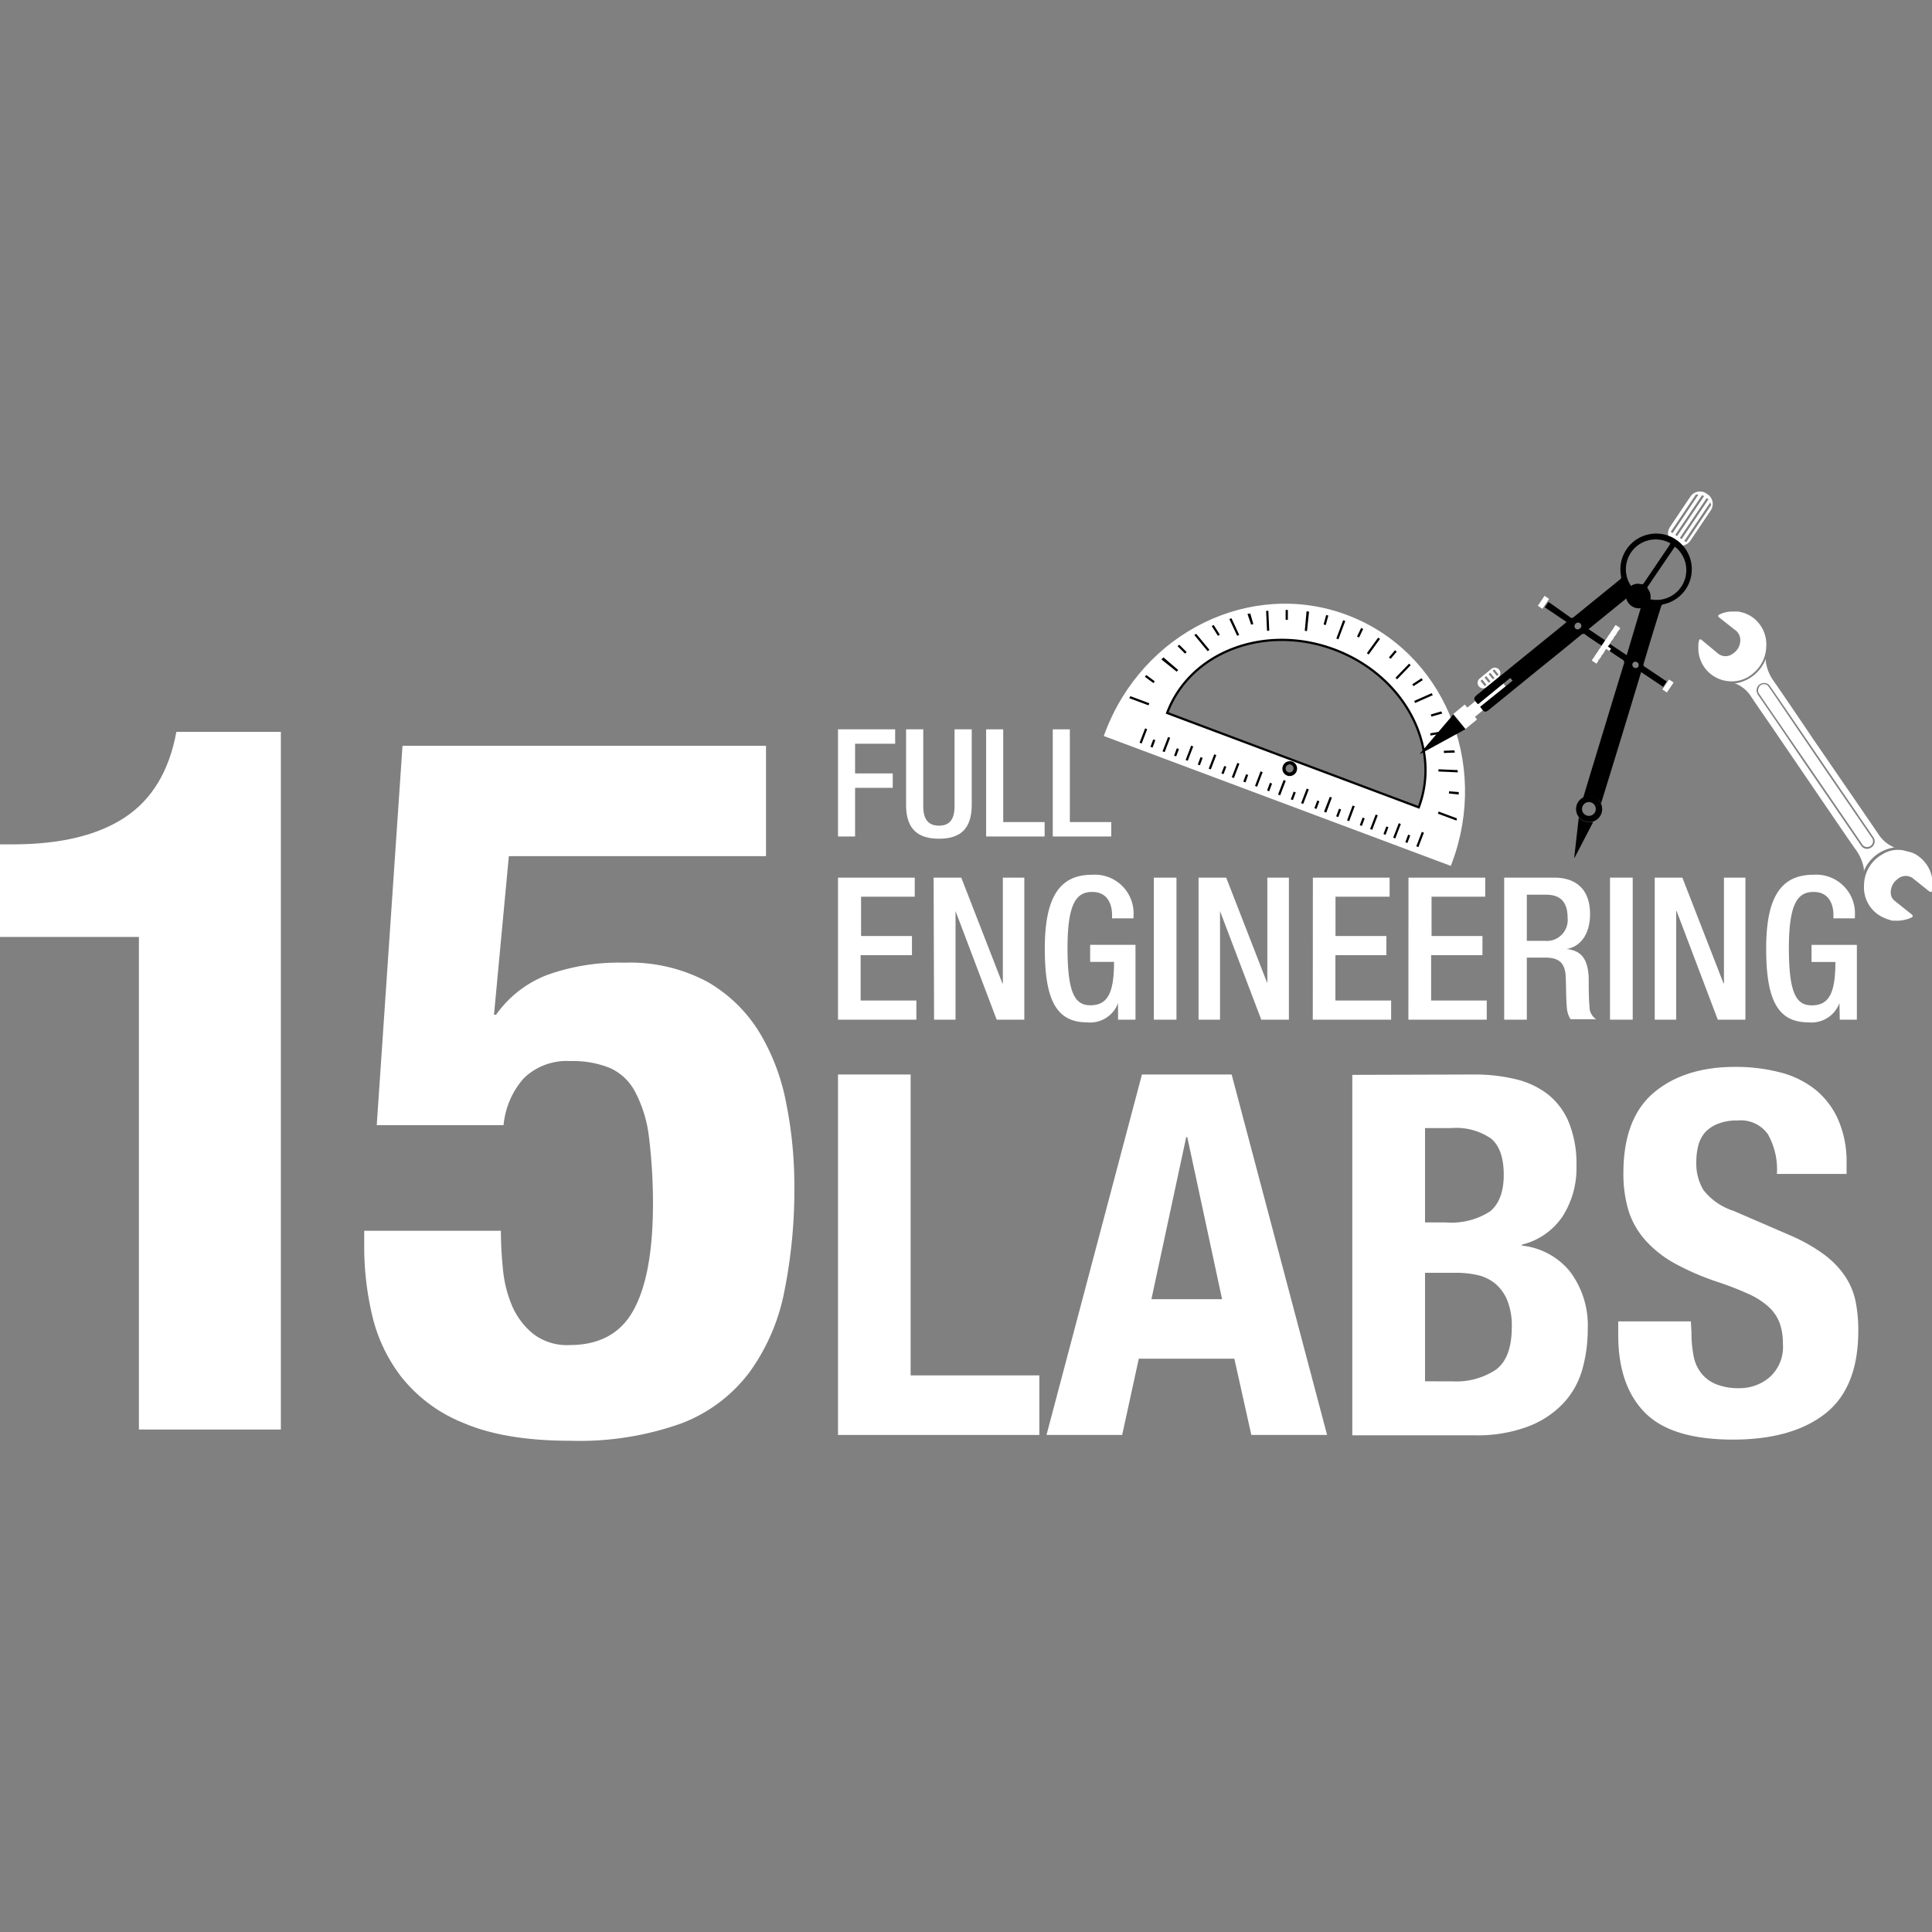 <svg xmlns="http://www.w3.org/2000/svg" viewBox="0 0 216 216" ><rect x="0" y="0" width="216" height="216" fill="#808080" stroke="none"/><title>engineering-labs-white</title><path d="M93.69,120.13h8.12v33.64H116.2v6.66H93.69Z" style="fill:#fff"/><path d="M137.7,120.13l10.67,40.3H139.9L138,151.9H127.32l-1.86,8.53H117l10.67-40.3Zm-1.07,25.12-3.89-18.12h-.12l-3.89,18.12Z" style="fill:#fff"/><path d="M164.79,120.13a19.58,19.58,0,0,1,4.6.51,9.41,9.41,0,0,1,3.64,1.69,7.77,7.77,0,0,1,2.37,3.16,12.26,12.26,0,0,1,.85,4.86,10,10,0,0,1-1.53,5.61,7.63,7.63,0,0,1-4.57,3.19v.11a8,8,0,0,1,5.36,2.88,10,10,0,0,1,2,6.49,16.34,16.34,0,0,1-.62,4.52,9.2,9.2,0,0,1-2.12,3.75,10.62,10.62,0,0,1-3.89,2.57,16.14,16.14,0,0,1-6,1H151.19v-40.3Zm-3.16,16.54a8,8,0,0,0,4.94-1.22c1-.8,1.55-2.17,1.55-4.09s-.47-3.27-1.41-4.06a6.88,6.88,0,0,0-4.46-1.18h-2.93v10.55Zm.85,17.77a8,8,0,0,0,4.74-1.29q1.8-1.31,1.8-4.8a7.63,7.63,0,0,0-.48-2.91,4.91,4.91,0,0,0-1.29-1.86,4.75,4.75,0,0,0-1.95-1,10.63,10.63,0,0,0-2.48-.28h-3.5v12.13Z" style="fill:#fff"/><path d="M189.11,149a13.38,13.38,0,0,0,.23,2.56,4.4,4.4,0,0,0,.85,1.95,4.06,4.06,0,0,0,1.66,1.24,6.68,6.68,0,0,0,2.63.45,5.15,5.15,0,0,0,3.35-1.21,4.54,4.54,0,0,0,1.5-3.75,6.61,6.61,0,0,0-.37-2.34,4.63,4.63,0,0,0-1.21-1.78,8.59,8.59,0,0,0-2.23-1.44,34.58,34.58,0,0,0-3.41-1.33,29.57,29.57,0,0,1-4.69-2,12.6,12.6,0,0,1-3.3-2.51,9.15,9.15,0,0,1-2-3.33,14.16,14.16,0,0,1-.62-4.38c0-4,1.11-7,3.33-8.91s5.27-2.94,9.14-2.94a19.69,19.69,0,0,1,5,.6,10.47,10.47,0,0,1,3.95,1.91,9,9,0,0,1,2.59,3.39,11.77,11.77,0,0,1,.94,4.94v1.13h-7.79a8,8,0,0,0-1-4.43,3.71,3.71,0,0,0-3.38-1.55,5.69,5.69,0,0,0-2.26.39,3.82,3.82,0,0,0-1.44,1,3.63,3.63,0,0,0-.73,1.5,7.23,7.23,0,0,0-.2,1.75,5.77,5.77,0,0,0,.79,3.13,7,7,0,0,0,3.38,2.34l6.27,2.71a19.13,19.13,0,0,1,3.78,2.12,10.07,10.07,0,0,1,2.34,2.37,8,8,0,0,1,1.22,2.79,16.11,16.11,0,0,1,.33,3.39q0,6.38-3.69,9.28t-10.3,2.91q-6.88,0-9.85-3t-3-8.58v-1.64h8.12Z" style="fill:#fff"/><path d="M210.94,102.74a5.22,5.22,0,0,1-.54-.24,3.68,3.68,0,0,1-2-3.48,4,4,0,0,1,2.05-3.5,3.15,3.15,0,0,1,2-.49c.32,0,.62.13.93.19a2.78,2.78,0,0,1,1.25.62A3.73,3.73,0,0,1,216,99.41c0,.38-.12.4-.42.16l-1.61-1.29a1.35,1.35,0,0,0-1.81,0,1.8,1.8,0,0,0-.77,1.55,1.13,1.13,0,0,0,.45.89l1.86,1.49c.21.18.2.28-.05.4a4,4,0,0,1-1.81.32l-.31,0Z" style="fill:#fff"/><path d="M194.94,68.51a5.4,5.4,0,0,1,.73.33,3.73,3.73,0,0,1,1.8,3.44,4,4,0,0,1-1.47,3,3.57,3.57,0,0,1-2.55.89,3.7,3.7,0,0,1-3.57-3.88c0-.21,0-.41.06-.62s.15-.25.31-.12L192,73a1.32,1.32,0,0,0,1.7.1,1.79,1.79,0,0,0,.86-1.7,1.36,1.36,0,0,0-.62-1l-1.7-1.34c-.2-.15-.19-.26,0-.36a3.18,3.18,0,0,1,1.45-.33l.67,0Z" style="fill:#fff"/><path d="M193.89,76.42a4.35,4.35,0,0,0,3.53-2.77c0,.11,0,.21,0,.3a4.84,4.84,0,0,0,.85,2.15c1.14,1.63,2.25,3.29,3.37,4.93l1,1.49,4.81,7c.89,1.3,1.78,2.59,2.66,3.89a3.92,3.92,0,0,0,1.66,1.33l.08,0a0,0,0,0,1,0,0,4.32,4.32,0,0,0-3.47,2.65c0-.1,0-.2,0-.3a5.18,5.18,0,0,0-1-2.23c-1.1-1.57-2.17-3.16-3.26-4.75l-5.91-8.67c-.84-1.23-1.7-2.45-2.52-3.69a3.71,3.71,0,0,0-1.57-1.29Zm2.52.56a.91.91,0,0,0,.15.72q2.4,3.48,4.78,7l4.94,7.21,1.79,2.62a.79.79,0,0,0,1.09.25.81.81,0,0,0,.25-1.23l-5.8-8.48-4.39-6.43-1.34-1.94a.75.75,0,0,0-.82-.32A.81.81,0,0,0,196.41,77Z" style="fill:#fff"/><path d="M196.59,77a.62.62,0,0,1,.49-.49.59.59,0,0,1,.64.24c.37.53.74,1.06,1.1,1.6l5,7.35,5.4,7.88a.66.66,0,1,1-1.05.78l-1.68-2.47c-1.22-1.77-2.43-3.55-3.65-5.33l-5.49-8-.68-1A.62.62,0,0,1,196.59,77Z" style="fill:#fff"/><path d="M15.53,104.75H0V94.4H1.43q7.94,0,12.51-3t5.78-9.58H31.4v78H15.53Z" style="fill:#fff"/><path d="M56.89,95.72l-1.66,17.73h.23A12.46,12.46,0,0,1,61.18,109a23.68,23.68,0,0,1,8.6-1.37,18.35,18.35,0,0,1,9.31,2.14,16.37,16.37,0,0,1,5.83,5.68,23.89,23.89,0,0,1,3,8,46.69,46.69,0,0,1,.89,9.09,57.48,57.48,0,0,1-1.11,11.79,22.73,22.73,0,0,1-3.91,9.09,17.1,17.1,0,0,1-7.65,5.73,33.88,33.88,0,0,1-12.34,1.93q-7.38,0-12-2a16.77,16.77,0,0,1-7-5.23,18,18,0,0,1-3.25-7.05,33.59,33.59,0,0,1-.83-7.11v-2.09H56a41.34,41.34,0,0,0,.22,4.19,13.77,13.77,0,0,0,1,4.13,8.25,8.25,0,0,0,2.37,3.19,6.2,6.2,0,0,0,4.08,1.27q4.95,0,7.1-3.8T73,135.16a61.24,61.24,0,0,0-.44-8A14.48,14.48,0,0,0,71,122.05a5.94,5.94,0,0,0-2.81-2.65,11,11,0,0,0-4.4-.77,6.89,6.89,0,0,0-5.24,1.93,9.16,9.16,0,0,0-2.25,5.23H42.12L45,83.38H85.64V95.72Z" style="fill:#fff"/><path d="M93.69,81.54h6.39v1.61H95.6v3.32h4.21v1.61H95.6v5.44H93.69Z" style="fill:#fff"/><path d="M103.22,81.54v8.59c0,1.51.6,2.18,1.76,2.18s1.74-.67,1.74-2.18V81.54h1.92V90c0,2.77-1.38,3.77-3.66,3.77s-3.68-1-3.68-3.77V81.54Z" style="fill:#fff"/><path d="M110.25,81.54h1.91V91.91h4.63v1.61h-6.54Z" style="fill:#fff"/><path d="M117.7,81.54h1.91V91.91h4.63v1.61H117.7Z" style="fill:#fff"/><path d="M93.69,98.12h8.58v2.13h-6v4.4h5.69v2.14H96.22v5.07h6.23V114H93.69Z" style="fill:#fff"/><path d="M104.38,98.12h3.09l4.6,11.82h.05V98.12h2.4V114h-3.09l-4.6-12.14h0V114h-2.4Z" style="fill:#fff"/><path d="M125,112.15h0a3.33,3.33,0,0,1-3.47,2.15c-3.47,0-4.72-2.58-4.72-8.25s1.61-8.25,5.27-8.25a4.33,4.33,0,0,1,4.65,4.58v.29h-2.4v-.37c0-1.18-.49-2.58-2.22-2.58s-2.76,1.2-2.76,6.27.84,6.4,2.56,6.4c1.93,0,2.64-1.38,2.64-4.85h-2.67v-1.91h5.07V114H125Z" style="fill:#fff"/><path d="M129,98.12h2.53V114H129Z" style="fill:#fff"/><path d="M134,98.12h3.09l4.6,11.82h0V98.12h2.41V114h-3.09l-4.61-12.14h0V114H134Z" style="fill:#fff"/><path d="M146.78,98.12h8.58v2.13h-6.05v4.4H155v2.14h-5.7v5.07h6.23V114h-8.76Z" style="fill:#fff"/><path d="M157.47,98.12h8.58v2.13h-6v4.4h5.69v2.14H160v5.07h6.22V114h-8.76Z" style="fill:#fff"/><path d="M168.17,98.12h5.6c2.22,0,4,1.11,4,4.09,0,2-.91,3.62-2.64,3.89v0c1.58.16,2.4,1,2.49,3.25,0,1,0,2.27.09,3.22a1.63,1.63,0,0,0,.75,1.38h-2.87a2.76,2.76,0,0,1-.42-1.4c-.09-1-.06-1.84-.11-3,0-1.74-.58-2.49-2.31-2.49H170.7V114h-2.53Zm4.55,7.07a2.34,2.34,0,0,0,2.54-2.58c0-1.69-.73-2.58-2.4-2.58H170.7v5.16Z" style="fill:#fff"/><path d="M180,98.12h2.54V114H180Z" style="fill:#fff"/><path d="M185,98.12h3.09l4.6,11.82h.05V98.12h2.4V114h-3.09l-4.6-12.14h-.05V114H185Z" style="fill:#fff"/><path d="M205.65,112.15h0a3.33,3.33,0,0,1-3.47,2.15c-3.47,0-4.72-2.58-4.72-8.25s1.6-8.25,5.27-8.25a4.33,4.33,0,0,1,4.65,4.58v.29h-2.4v-.37c0-1.18-.49-2.58-2.22-2.58S200,100.92,200,106s.84,6.4,2.56,6.4c1.93,0,2.64-1.38,2.64-4.85h-2.67v-1.91h5.07V114h-1.91Z" style="fill:#fff"/><path d="M163.17,91.73l-2.37-.88,2.37.88a23.8,23.8,0,0,0,.25-3L162,88.59l1.46.12a22.46,22.46,0,0,0-.11-2.47l-2.53-.11,2.53.11A21,21,0,0,0,163,84l-1.57.06L163,84a19.59,19.59,0,0,0-.61-2.31l-2.48.42,2.48-.42a20.51,20.51,0,0,0-.82-2.14L160,80l1.5-.44a19.49,19.49,0,0,0-1.08-2.08l-2.26,1,2.26-1a19.86,19.86,0,0,0-1.14-1.73l-1.32.86,1.32-.86A20.69,20.69,0,0,0,157.9,74l-1.79,1.86L157.9,74a17.58,17.58,0,0,0-1.58-1.53l-.94,1.11.94-1.11a17.89,17.89,0,0,0-1.9-1.44l-1.5,2.07,1.5-2.07a17.14,17.14,0,0,0-1.95-1.14l-.64,1.33.64-1.33a18.9,18.9,0,0,0-1.95-.86l-.1,0-.9,2.4.9-2.4a19.59,19.59,0,0,0-1.93-.61l-.39,1.43.39-1.43a21.66,21.66,0,0,0-2.22-.42L146,70.54l.23-2.55a18.87,18.87,0,0,0-2.37-.16l0,1.46,0-1.46a20.13,20.13,0,0,0-2.2.1l.12,2.59-.12-2.59a20.22,20.22,0,0,0-2.18.36L140,69.8l-.43-1.51c-.72.16-1.44.36-2.14.59l1,2.15-1-2.15q-1,.36-2,.81l.84,1.33-.84-1.33a21,21,0,0,0-3.85,2.3l1,1-1-1a21.83,21.83,0,0,0-1.76,1.45L131.64,75l-1.91-1.53a22.82,22.82,0,0,0-1.86,1.94l1.16.86-1.16-.86a21.94,21.94,0,0,0-1.8,2.44l2.38.89-2.38-.89a22.47,22.47,0,0,0-2.17,4.33l3.47,1.3.77-2-.77,2,1.22.46.46-1.23-.46,1.23,1.35.5.77-2-.77,2,1.29.49.46-1.23-.46,1.23,1.29.48.77-2-.77,2,1.36.51.46-1.23-.46,1.23,1.22.46.77-2-.77,2,1.42.53.47-1.23-.47,1.23,1.16.43.77-2-.77,2,1.29.49.46-1.23L139,87.8l1.29.48.76-2-.76,2,1.35.51.46-1.23-.46,1.23,1.22.46.77-2-.77,2,1.43.53.46-1.23-.46,1.23,1.15.43.77-2-.77,2,1.49.56.46-1.23-.46,1.23,1.09.41.77-2.05L148,91.18l1.36.51.46-1.23-.46,1.23,1.22.46.76-2.05-.76,2.05,1.42.53.46-1.23L152,92.68l1.15.43.77-2-.77,2,1.5.56.46-1.23-.46,1.23,1.08.41.77-2-.77,2,1.36.51.46-1.23-.46,1.23,1.22.46.77-2-.77,2L162,96.42A22.8,22.8,0,0,0,163.17,91.73Zm-29.7-21,1.65,2ZM144,86.46a.58.58,0,1,1,.71-.35A.55.55,0,0,1,144,86.46Zm-13.51-6.75c2.56-6.83,10.93-10,18.7-7.09s12,10.81,9.43,17.64Z" style="fill:#fff;stroke:#000;stroke-miterlimit:10;stroke-width:0.25px"/><path d="M130.49,79.66c2.56-6.82,10.93-10,18.7-7.08s12,10.81,9.44,17.63Z" style="fill:none"/><path d="M162,96.36l0,0c4.17-11.11-1-23.33-11.53-27.28s-22.45,1.86-26.62,13l0,0Z" style="fill:none;stroke:#fff;stroke-miterlimit:10;stroke-width:0.697px"/><ellipse cx="144.19" cy="85.93" rx="0.66" ry="0.65" transform="translate(13.1 190.76) rotate(-69.44)" style="fill:none;stroke:#000;stroke-miterlimit:10;stroke-width:0.348px"/><rect x="172.26" y="66.67" width="0.61" height="1.34" transform="translate(66.89 -84.8) rotate(33.9)" style="fill:#fff"/><rect x="186.18" y="76.02" width="0.61" height="1.34" transform="translate(74.47 -90.97) rotate(33.9)" style="fill:#fff"/><rect x="165.64" y="75.68" width="1.34" height="4.85" transform="translate(120.99 -99.95) rotate(50.56)" style="fill:#fff"/><rect x="162.71" y="79.3" width="2.16" height="1.66" transform="translate(121.64 -97.27) rotate(50.56)" style="fill:#fff"/><path d="M167.6,74.87a.62.62,0,0,0-.86-.09l-1.32,1.09a.61.61,0,0,0-.08.86h0a.6.6,0,0,0,.85.09l1.33-1.09A.61.61,0,0,0,167.6,74.87ZM166,76.71l-.48-.58.19-.16.48.59Zm.45-.38-.48-.58.19-.16.48.59Zm.46-.38-.48-.58.18-.16.48.59Zm.45-.38-.48-.58.19-.16.48.59Z" style="fill:#fff"/><path d="M190.92,55.27l-.15-.1a1.28,1.28,0,0,0-1.78.35l-2.28,3.39a1.28,1.28,0,0,0,.35,1.78l.15.1a1.28,1.28,0,0,0,1.78-.35l2.28-3.39A1.29,1.29,0,0,0,190.92,55.27ZM187,59.6l-.21-.14,2.81-4.17h.29Zm.5.34-.2-.14,3-4.45.21.13Zm.51.34-.2-.14,3-4.45.2.13Zm.51.34-.21-.14,2.9-4.31.11.28Z" style="fill:#fff"/><path d="M179,89.82a1.54,1.54,0,0,0-2-.62c.15-.51.3-1,.44-1.48,1.37-4.49,2.73-9,4.11-13.49a.36.36,0,0,0-.18-.5c-.6-.38-1.17-.78-1.77-1.19L180,72l1.87,1.25L183.43,68a1.47,1.47,0,0,1-1.61-1.09l-4.22,3.43,1.86,1.25-.4.58-.33-.2c-.49-.33-1-.65-1.46-1a.34.34,0,0,0-.49,0c-1.51,1.24-3,2.46-4.54,3.69q-2.87,2.34-5.74,4.67c-.41.33-.54.32-.87-.1l-.15-.21,3.63-2.92-.26-.31-3.59,2.94-.11-.08c-.44-.52-.44-.62.09-1.05l9.64-7.83.26-.23-2.43-1.64.4-.59.25.15L175.53,69a.28.28,0,0,0,.4,0l5.16-4.19a.34.34,0,0,0,.15-.37A4,4,0,0,1,186.79,60a4,4,0,0,1-.77,7.55.35.35,0,0,0-.32.3q-1,3.16-1.93,6.33a.28.28,0,0,0,.14.38L186.06,76l.28.19-.4.6-2.46-1.65C182,80.06,180.52,84.91,179,89.82Zm7.76-29.07a3.33,3.33,0,0,0-4.41,4.76,1.32,1.32,0,0,1,1.07-.21c.21.06.3,0,.41-.18L186.62,61ZM184.52,67a3.33,3.33,0,0,0,2.75-5.87l-.06.05c-1,1.47-2,2.94-3,4.42a.21.21,0,0,0,0,.2A1.5,1.5,0,0,1,184.52,67Zm-1.38,7.57a.36.36,0,0,0-.08-.51.35.35,0,0,0-.51.07.37.37,0,0,0,.59.44Zm-6.44-4.34a.37.37,0,1,0-.6-.42.35.35,0,0,0,.09.5A.36.36,0,0,0,176.7,70.18Z"/><path d="M158.76,84.24l3.72-4.36,1.35,1.65-5.05,2.76Z"/><path d="M176,95.89l.51-4.51a1.55,1.55,0,0,0,1.62.5l-2.08,4Z"/><path d="M178.49,89.25a1.46,1.46,0,1,0,.4,2A1.46,1.46,0,0,0,178.49,89.25Zm-1.2,1.88a.77.77,0,1,1,.84-1.28.77.77,0,0,1-.84,1.28Z"/><rect x="178.49" y="73.06" width="0.33" height="0.61" transform="translate(18.12 180.74) rotate(-56.1)" style="fill:#fff"/><rect x="178.84" y="72.54" width="0.33" height="0.61" transform="translate(18.71 180.8) rotate(-56.1)" style="fill:#fff"/><rect x="178.16" y="73.58" width="0.31" height="0.61" transform="translate(17.54 180.68) rotate(-56.1)" style="fill:#fff"/><rect x="179.2" y="72.02" width="0.33" height="0.61" transform="matrix(0.56, -0.83, 0.83, 0.56, 19.3, 180.86)" style="fill:#fff"/><rect x="180.25" y="70.45" width="0.33" height="0.61" transform="translate(21.07 181.04) rotate(-56.1)" style="fill:#fff"/><rect x="180.59" y="69.91" width="0.37" height="0.61" transform="translate(21.68 181.1) rotate(-56.1)" style="fill:#fff"/><rect x="179.9" y="70.97" width="0.33" height="0.61" transform="translate(20.48 180.98) rotate(-56.1)" style="fill:#fff"/><rect x="179.55" y="71.49" width="0.33" height="0.61" transform="translate(19.89 180.92) rotate(-56.1)" style="fill:#fff"/><rect x="179.25" y="69.65" width="0.61" height="4.76" transform="translate(70.69 -87.9) rotate(33.9)" style="fill:#fff"/></svg>